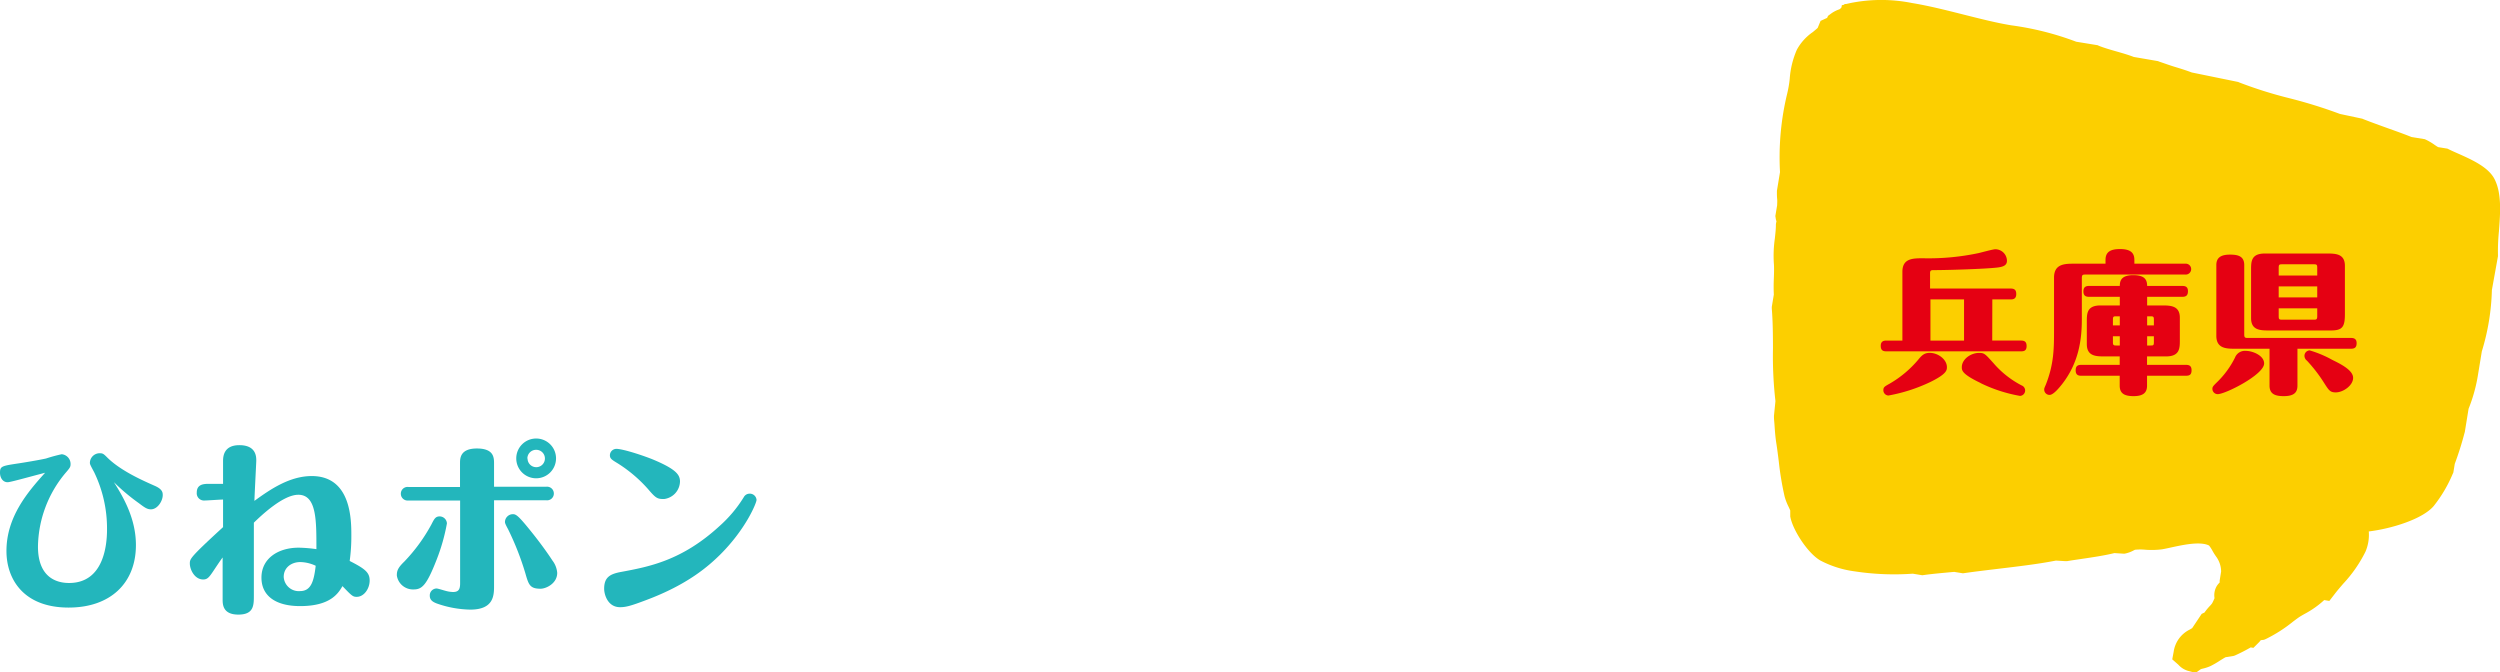 <svg xmlns="http://www.w3.org/2000/svg" width="526.77" height="141.65" viewBox="0 0 526.77 141.65"><defs><style>.cls-1{fill:#23b6bc;}.cls-2{fill:#fccf00;}.cls-3{fill:#e50012;}</style></defs><title>sec03-ttlmiddle04--sp</title><g id="レイヤー_2" data-name="レイヤー 2"><g id="h3"><path class="cls-1" d="M28.64,114.85c0,8-5.37,13.17-14.18,13.17-9.51,0-13.1-6-13.1-11.92,0-7.17,4.45-12.4,8.15-16.49-4.29,1.13-7.37,2-7.91,2-1,0-1.6-.93-1.6-2,0-1.4.39-1.44,4.09-2,1-.15,4.09-.66,5.61-1A33,33,0,0,1,13,95.71a2.06,2.06,0,0,1,1.87,2.07c0,.62-.12.78-1.17,2A24.65,24.65,0,0,0,8,115.16c0,6.67,4.09,7.68,6.55,7.68,7.25,0,8-7.87,8-11.26A27.2,27.2,0,0,0,19.84,99.5c-.82-1.53-.9-1.68-.9-2a2.07,2.07,0,0,1,2.1-2c.63,0,.82.16,1.56.9,2.89,2.88,7.84,5,9.9,5.92,1.76.74,1.79,1.48,1.79,2,0,1.24-1.09,3-2.49,3-.78,0-1.29-.35-2.53-1.29A42.58,42.58,0,0,1,24,101.6C26,104.76,28.64,109.28,28.64,114.85Z"/><path class="cls-1" d="M47,105.26c-.63,0-3.36.2-3.9.2a1.53,1.53,0,0,1-1.64-1.68c0-1.71,1.41-1.79,2.22-1.83l3.32,0V97.16c0-.94.11-3.36,3.43-3.36C54,93.8,54,96.26,54,97.08c0,.35-.39,7.75-.39,8.46,3.43-2.5,7.48-5.23,12.08-5.23,8.34,0,8.34,9.28,8.34,12.55a37.44,37.44,0,0,1-.35,5.34c3.31,1.68,4.21,2.46,4.21,4.13s-1.17,3.43-2.73,3.43c-.82,0-1.05-.23-3-2.26-.86,1.48-2.49,4.21-8.92,4.21-5.19,0-8.15-2.18-8.15-6,0-4.09,3.59-6.31,7.83-6.31a29.92,29.92,0,0,1,3.75.31c0-6,.07-11.46-3.82-11.46-3.2,0-7.76,4.33-9.36,5.88,0,3.2,0,12.4,0,15.16,0,2.15.08,4.21-3.27,4.21-3.16,0-3.31-2-3.31-3.12v-8.92c-.55.74-1.06,1.52-1.56,2.26-1.21,1.83-1.56,2.38-2.54,2.38C41,122.1,40,120,40,118.75c0-1,0-1.25,7-7.68Zm16.29,13.17c-1.91,0-3.51,1.17-3.51,3.12a3.18,3.18,0,0,0,3.43,3c2.26,0,2.92-1.91,3.31-5.34A8,8,0,0,0,63.26,118.43Z"/><path class="cls-1" d="M85.2,118.32a36,36,0,0,0,5.73-7.87c.59-1.17.86-1.64,1.72-1.64a1.55,1.55,0,0,1,1.52,1.48A40.45,40.45,0,0,1,92,117.93c-2.14,5.49-3.11,6.27-4.87,6.27a3.44,3.44,0,0,1-3.51-2.92C83.6,120.23,83.88,119.6,85.2,118.32Zm18.9,5.06c0,2,0,5.07-5,5.07a22.23,22.23,0,0,1-7.06-1.29c-.93-.35-1.48-.78-1.48-1.63A1.45,1.45,0,0,1,92,124c.28,0,1.6.43,1.8.47a6.39,6.39,0,0,0,1.63.27c1.13,0,1.52-.47,1.52-1.83V105.46H86.06a1.43,1.43,0,0,1-1.6-1.41,1.42,1.42,0,0,1,1.6-1.44H96.93v-5c0-1,0-3.11,3.55-3.11s3.62,1.87,3.62,3.15v4.91h11a1.43,1.43,0,0,1,1.6,1.41,1.42,1.42,0,0,1-1.6,1.44h-11Zm6.59-2.61a59.49,59.49,0,0,0-3.62-9.23c-.59-1.09-.67-1.33-.67-1.6a1.68,1.68,0,0,1,1.68-1.6c.7,0,1.25.43,4,3.86,1.72,2.14,3.35,4.4,4.33,5.92a4.88,4.88,0,0,1,1,2.58c0,2.29-2.41,3.35-3.5,3.35C111.66,124.05,111.39,123.23,110.69,120.77Zm6.47-24.16A4.19,4.19,0,1,1,113,92.4,4.18,4.18,0,0,1,117.16,96.61Zm-6,0A1.83,1.83,0,1,0,113,94.78,1.83,1.83,0,0,0,111.12,96.61Z"/><path class="cls-1" d="M130.92,120.5c5.85-1.09,12.75-2.38,20.66-9.63a27.29,27.29,0,0,0,5.14-6.11,1.39,1.39,0,0,1,1.21-.74,1.42,1.42,0,0,1,1.48,1.32c0,.58-2.18,6.08-7.72,11.58-2.34,2.29-6.7,6.23-15.59,9.54-3.19,1.21-4.24,1.48-5.45,1.48-2.61,0-3.35-2.69-3.35-3.89C127.3,121.59,128.58,120.93,130.92,120.5Zm5.65-17.42a29.26,29.26,0,0,0-6.43-5.46c-1.28-.78-1.63-1-1.63-1.71a1.37,1.37,0,0,1,1.36-1.33c1.48,0,6.12,1.56,7.95,2.34,4.71,2,5.46,3.16,5.46,4.56a3.82,3.82,0,0,1-3.36,3.67C138.52,105.15,138.21,105,136.57,103.08Z"/><path class="cls-2" d="M463.73,141a2.71,2.71,0,0,1,.44-.12,9.17,9.17,0,0,0,1.59-.53,18.38,18.38,0,0,0,2-1.16c.41-.25.83-.52,1.19-.71l1.73-.28.27-.1a36.58,36.58,0,0,0,3.3-1.69l.56.1,1-1a4.37,4.37,0,0,0,.55-.62l.67-.08.39-.16a30,30,0,0,0,5.65-3.6c.43-.33.85-.64,1.23-.91s.77-.48,1.27-.77a19.69,19.69,0,0,0,4.16-2.93l1.08.18,1.05-1.36c.57-.75,1.19-1.47,1.85-2.24a28.2,28.2,0,0,0,4.72-6.79,9,9,0,0,0,.69-4.25c4.82-.58,11.31-2.6,13.66-5.33a28.84,28.84,0,0,0,4-6.74l.16-.35.3-1.83a66.42,66.42,0,0,0,2.06-6.53l.05-.15.8-4.92a33.18,33.18,0,0,0,2-7.27l.79-4.82a48,48,0,0,0,2.12-12.93L526.34,54l0-.31a41.46,41.46,0,0,1,.2-4.89c.3-3.92.61-8-.89-11-1.29-2.6-4.82-4.16-7.93-5.54-.61-.27-1.17-.52-1.64-.75l-.38-.19L513.73,31c-.23-.13-.51-.32-.77-.5a11.9,11.9,0,0,0-1.67-1l-.36-.17-2.81-.46c-1.46-.59-3.11-1.18-4.71-1.75-1.86-.67-3.78-1.36-5.4-2l-.26-.11-4.7-1a102,102,0,0,0-10.64-3.31,89.56,89.56,0,0,1-10.56-3.32l-.25-.11-9.78-2c-1.12-.43-2.34-.81-3.53-1.17S456,13.33,455,13l-.29-.12L449.6,12c-1.1-.43-2.37-.8-3.71-1.18s-2.65-.77-3.65-1.17L442,9.53l-4.53-.74a61.6,61.6,0,0,0-13.65-3.45c-3.12-.51-6.42-1.35-9.92-2.23s-7.35-1.87-11-2.47A33,33,0,0,0,390,.62l-1,.22-.31,0-.14.16-.46.1-.08.47-.31.33-.26.11a6.47,6.47,0,0,0-1.64.87l-.62.46-.19.43-1.38.63L383,5.88c-.28.27-.64.55-1,.86a10.78,10.78,0,0,0-3.38,3.72,18.48,18.48,0,0,0-1.51,6.14,23.09,23.09,0,0,1-.54,3.15,57,57,0,0,0-1.51,16.52l-.65,3.94,0,.32c0,.37,0,.88.05,1.38s0,.93,0,1.32l-.38,2.29.07.45a2.86,2.86,0,0,0,.17.67,3.08,3.08,0,0,0-.13.89c0,.86-.12,1.78-.22,2.76a25.4,25.4,0,0,0-.21,5.13c.08.87.05,2.11,0,3.31s-.05,2.28,0,3.34l-.43,2.59,0,.36c.22,2.64.24,5.54.25,8.34a83.73,83.73,0,0,0,.52,11.16l-.31,3.09,0,.28c0,.52.08,1.06.11,1.61.09,1.31.18,2.67.42,4.11.17,1.11.32,2.31.48,3.59a64.33,64.33,0,0,0,1.23,7.41,11.65,11.65,0,0,0,.82,2.13c.13.27.27.58.37.82l0,1.29.08.35c.64,2.75,3.65,7.39,6.26,8.9a21.59,21.59,0,0,0,7.23,2.29,55.28,55.28,0,0,0,12.25.49l2,.33.44-.06c1.48-.21,3.58-.4,5.28-.56l1-.09,1.84.3.44-.06c2.16-.31,4.43-.58,6.84-.87,4.17-.5,8.49-1,12.32-1.75l2,.12.32,0c.94-.16,2-.31,3-.46,2.38-.35,4.83-.71,7-1.24l1.86.12.31,0a6.75,6.75,0,0,0,1.92-.7l.24-.12a11.16,11.16,0,0,1,2.28,0,17.57,17.57,0,0,0,3.4-.09c.58-.1,1.24-.24,2-.41,2.05-.44,4.85-1.06,6.84-.73a3.66,3.66,0,0,1,1.1.34,7.75,7.75,0,0,1,.74,1.15,12.46,12.46,0,0,0,.8,1.25,5.4,5.4,0,0,1,1,3.08l-.31,1.91s0,.36,0,.4a3.84,3.84,0,0,0-.6.73,3.79,3.79,0,0,0-.48,2.56,9.62,9.62,0,0,1-.52,1.11,4.82,4.82,0,0,1-.5.58,11.15,11.15,0,0,0-1.09,1.34l-.6.29-2,3-.48.29a6.17,6.17,0,0,0-3.42,4.68l-.3,1.61,1.23,1.08a1.13,1.13,0,0,1,.11.11,4.42,4.42,0,0,0,2.32,1.32l1.25.35Z"/><path class="cls-3" d="M419.78,71.76h6.08c.87,0,1.16.39,1.16,1.17,0,1-.61,1.1-1.16,1.1H397.45c-.8,0-1.16-.32-1.16-1.17s.49-1.1,1.16-1.1h3.4V57.27c0-2.85,2.2-2.85,4.4-2.85a50.63,50.63,0,0,0,11.65-1.09c.48-.1,3-.81,3.55-.81a2.46,2.46,0,0,1,2.43,2.42c0,.84-.55,1.26-2,1.43-2.72.32-10.65.55-13.62.55-.58,0-.58.35-.58.74V60.8h17c.87,0,1.16.39,1.16,1.16,0,1-.61,1.13-1.16,1.13h-3.88ZM396.84,82.25c0-.65.19-.78,1.36-1.43a22.67,22.67,0,0,0,5.92-4.95c.77-.94,1.29-1.52,2.49-1.52,1.81,0,3.62,1.43,3.62,3,0,.62,0,1.43-3.49,3.14a34.75,34.75,0,0,1-8.83,2.85A1.11,1.11,0,0,1,396.84,82.25Zm17-19.16h-7.08v8.67h7.08Zm3.53,17.63c-4-1.9-4-2.68-4-3.36,0-1.65,1.87-3,3.62-3,1.1,0,1.26.16,3,2.1a19.91,19.91,0,0,0,6,4.76,1.14,1.14,0,0,1-.36,2.2A31.33,31.33,0,0,1,417.32,80.72Z"/><path class="cls-3" d="M443.65,55.56v-.81c0-1.81,1.26-2.27,3.08-2.27,2.16,0,3,.78,3,2.27v.81h10.71a1.15,1.15,0,1,1,0,2.29h-21c-.62,0-.78.07-.78.78v8.61c0,4-.52,9.05-4.17,13.71-.62.78-1.82,2.26-2.63,2.26a1.12,1.12,0,0,1-1.13-1.13c0-.19,0-.26.33-1,1.71-4.33,1.74-7.6,1.74-11.45V58.5c0-2.94,2.3-2.94,4.34-2.94Zm-.13,19.54c-1.81,0-3.81,0-3.81-2.59V67.79c0-1.72,0-3.43,2.87-3.43h4.08V62.54h-6.5c-.52,0-1.17-.12-1.17-1.13,0-.77.33-1.16,1.17-1.16h6.5c0-1.1.32-2.27,2.82-2.27,2.19,0,2.94.75,2.94,2.27h7.44c.71,0,1.16.26,1.16,1.1s-.35,1.19-1.16,1.19h-7.44v1.82h3.07c1.78,0,3.82,0,3.82,2.58v4.73c0,1.68,0,3.43-2.91,3.43h-4v1.78h8.22c.71,0,1.16.25,1.16,1.13s-.36,1.16-1.16,1.16h-8.22v2.1c0,1.3-.62,2.2-2.82,2.2-1.87,0-2.94-.51-2.94-2.2v-2.1h-8.12c-.52,0-1.16-.1-1.16-1.13,0-.78.29-1.16,1.16-1.16h8.12V75.1Zm1.69-6.54h1.45V66.65h-.74c-.52,0-.71,0-.71.68Zm1.45,4.24V70.86h-1.45v1.26c0,.61.16.68.71.68Zm5.76-6.15v1.91h1.42V67.33c0-.61-.13-.68-.68-.68Zm1.42,4.21h-1.42V72.8h.74c.52,0,.68,0,.68-.68Z"/><path class="cls-3" d="M466.17,81.92c0-.42.2-.61.84-1.26a18.86,18.86,0,0,0,3.92-5.31,2.24,2.24,0,0,1,2.26-1.42c1.49,0,3.88,1,3.88,2.65,0,2.37-8.18,6.47-9.77,6.47A1.12,1.12,0,0,1,466.17,81.92Zm17.92-.65c0,1.43-.74,2.2-2.88,2.2-1.78,0-3-.42-3-2.2V73.48H471c-1.84,0-4,0-4-2.72V55.85c0-1.59,1-2.2,2.88-2.2,1.72,0,3,.35,3,2.2V70.47c0,.65.16.74.74.74h21.77c.71,0,1.17.26,1.17,1.1s-.36,1.17-1.17,1.17H484.09Zm-5.95-11.64c-1.81,0-3.82,0-3.82-2.59V56.85c0-1.71,0-3.43,2.88-3.43h13.07c1.78,0,3.82,0,3.82,2.59V66.2c0,2.65-.52,3.43-2.91,3.43Zm2-11.58h8.12V56.4c0-.62-.13-.71-.68-.71h-6.76c-.52,0-.68.06-.68.71Zm0,4.62h8.12V60.34h-8.12Zm8.12,2.3h-8.12v1.68c0,.62.13.71.68.71h6.76c.48,0,.68-.06.68-.71Zm-1.59,8.86a23.27,23.27,0,0,1,4.76,2c1.71.84,4.39,2.16,4.39,3.78s-2.1,3.07-3.65,3.07c-1.23,0-1.46-.42-2.65-2.29a31.28,31.28,0,0,0-3.43-4.4,1.29,1.29,0,0,1-.52-1A1.14,1.14,0,0,1,486.68,73.83Z"/></g></g></svg>